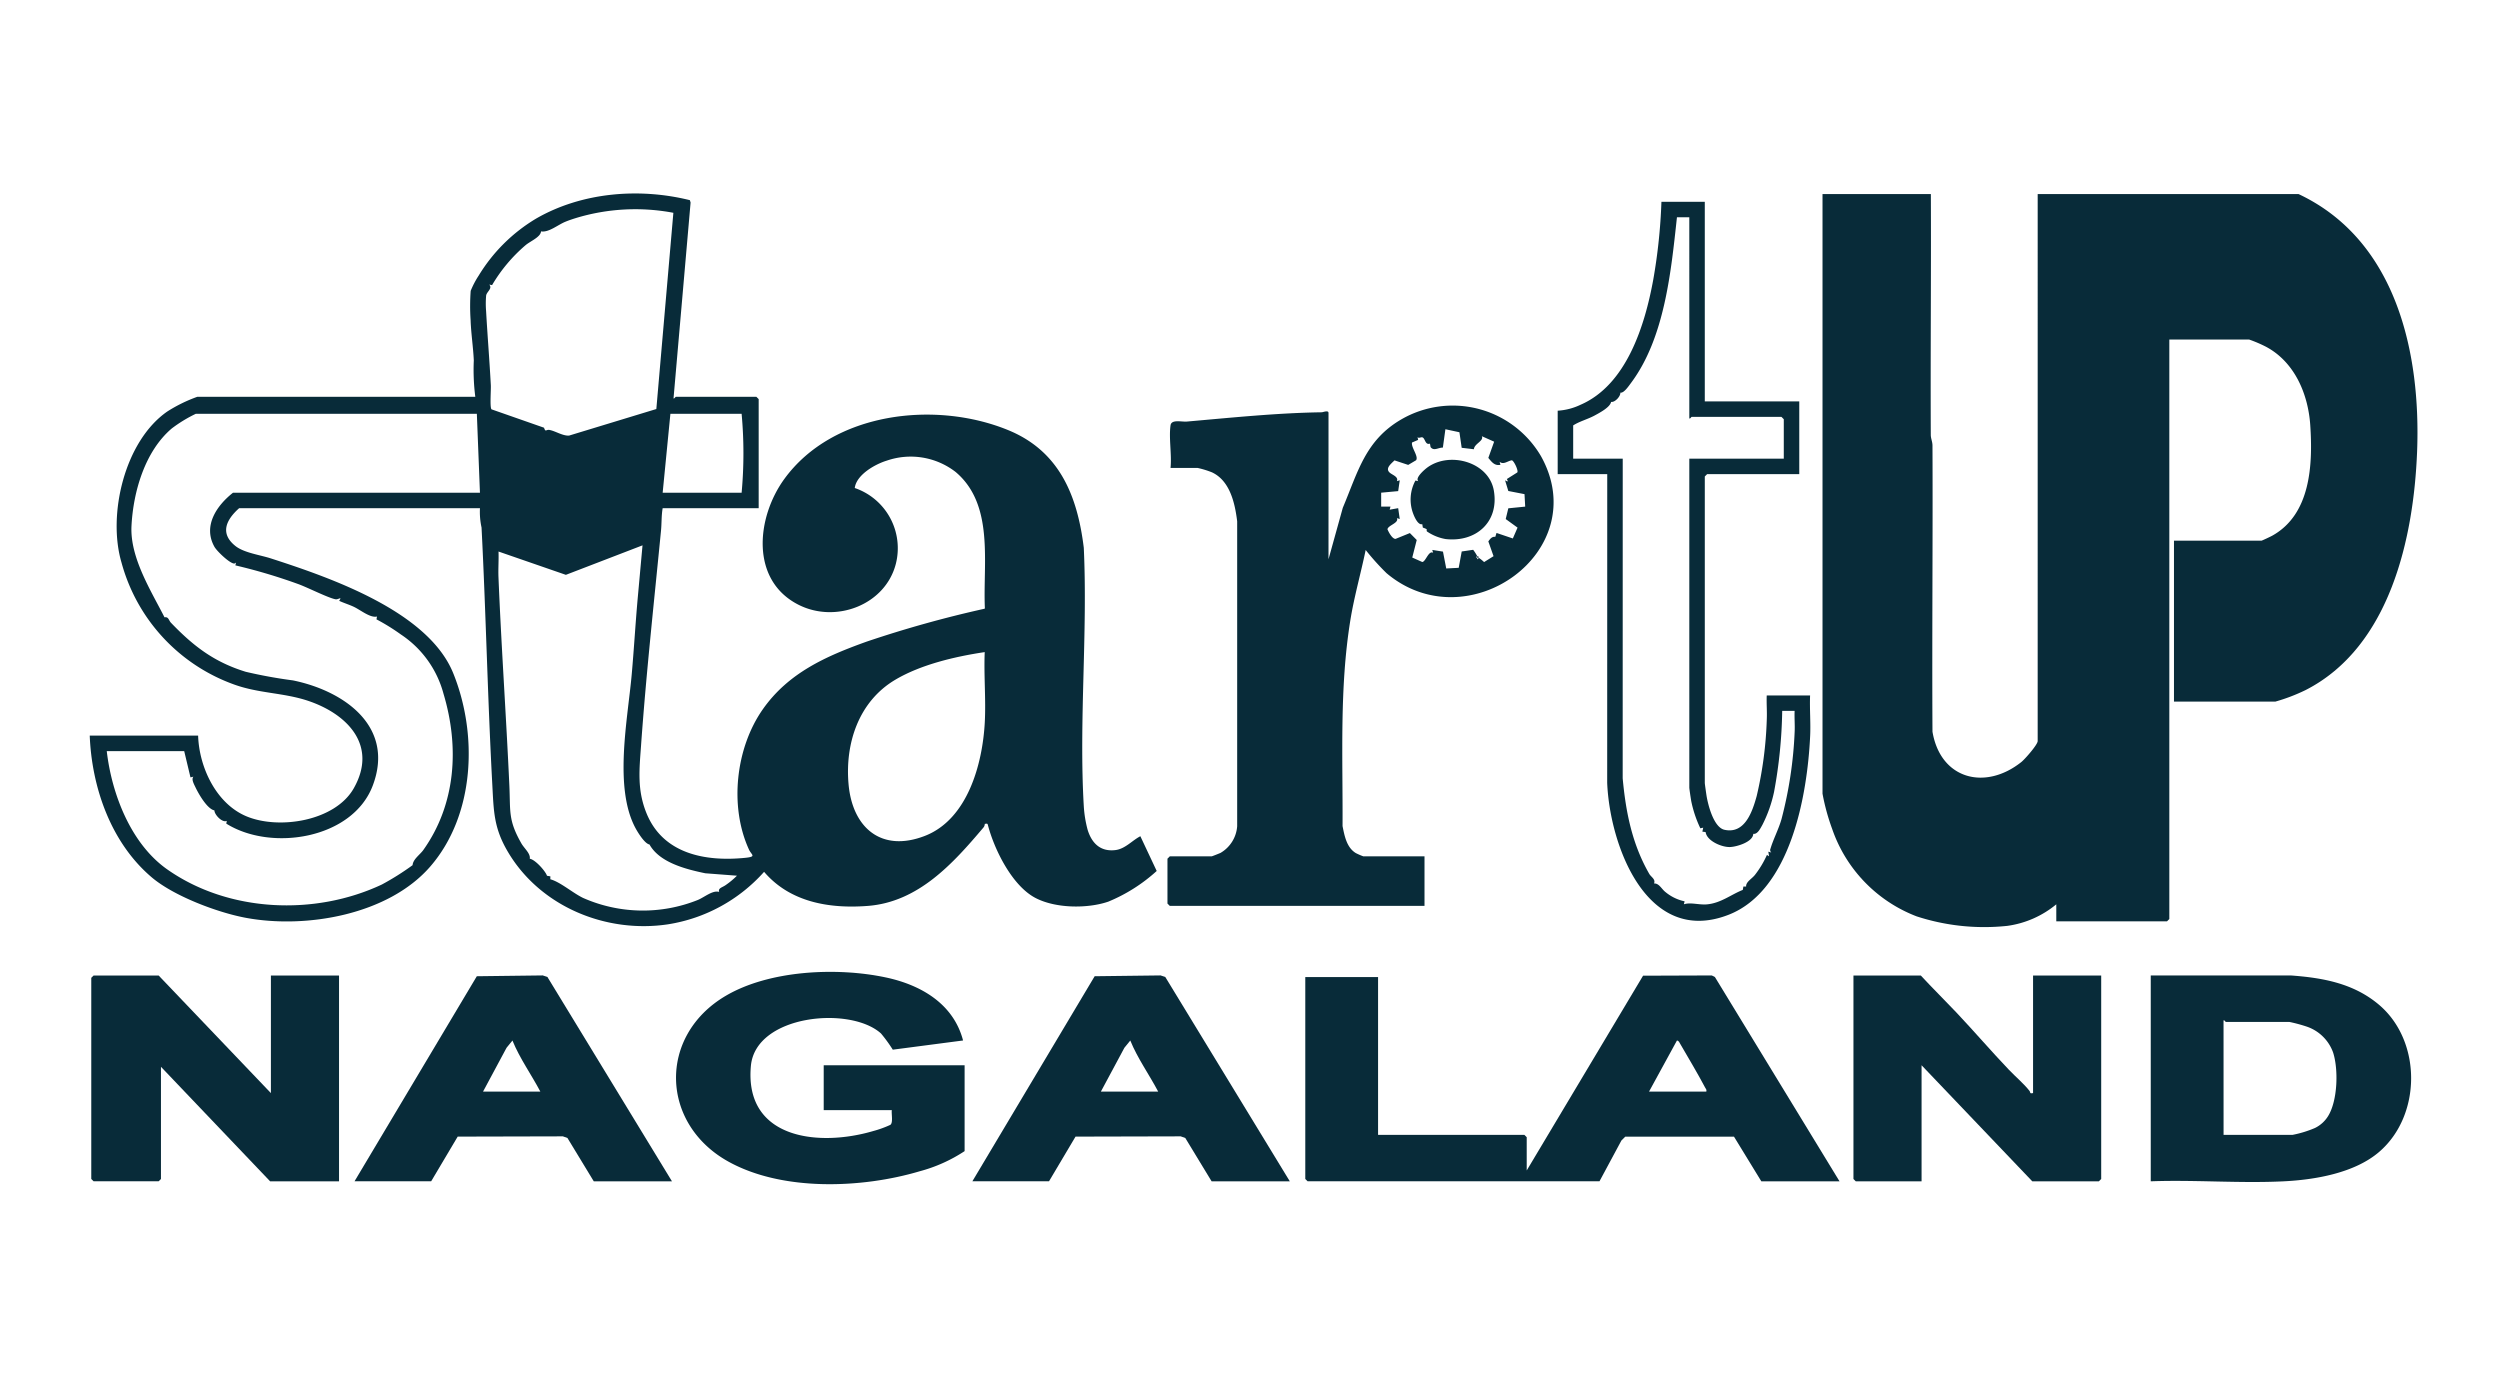 <svg xmlns="http://www.w3.org/2000/svg" xmlns:xlink="http://www.w3.org/1999/xlink" width="344" height="189" viewBox="0 0 344 189">
  <defs>
    <clipPath id="clip-path">
      <rect id="Rectangle_811" data-name="Rectangle 811" width="320.303" height="136.325" fill="#082b39"/>
    </clipPath>
  </defs>
  <g id="Startup_V_0.2" data-name="Startup V 0.2" transform="translate(-0.5 -0.438)">
    <rect id="Rectangle_816" data-name="Rectangle 816" width="344" height="189" transform="translate(0.499 0.438)" fill="none"/>
    <g id="Group_3013" data-name="Group 3013" transform="translate(12.847 27.06)" clip-path="url(#clip-path)">
      <path id="Path_5743" data-name="Path 5743" d="M232.112.076c.051,11.036-.064,22.08-.01,33.119,0,.523.23.947.233,1.471.06,13.128-.078,26.257,0,39.385,1.1,6.557,7.264,8.14,12.238,4.166.483-.386,2.237-2.383,2.237-2.874V.076h35.9c13.438,6.327,16.843,21.808,16.306,35.457-.469,11.892-3.739,26.867-15.34,32.79a25.035,25.035,0,0,1-4.163,1.59H265.564V47.769H277.6c.08,0,1.275-.571,1.458-.672,5.329-2.943,5.618-9.783,5.26-15.2-.283-4.282-2.137-8.679-6.04-10.785A17.916,17.916,0,0,0,275.9,20.09H264.924V99.827l-.319.319H249.371V97.805a13.41,13.41,0,0,1-6.728,2.964,30.014,30.014,0,0,1-12.5-1.31,19.77,19.77,0,0,1-11.613-12.03,29.675,29.675,0,0,1-1.327-4.848V.076Z" transform="translate(21.228 0.007)" fill="#082b39"/>
      <path id="Path_5744" data-name="Path 5744" d="M53.054,27.976a29.22,29.22,0,0,1-.206-5.01c-.076-1.742-.385-3.786-.438-5.523A28.9,28.9,0,0,1,52.42,13.4a11.89,11.89,0,0,1,1.1-2.1A23.1,23.1,0,0,1,61.43,3.451C67.719-.176,75.618-.808,82.578.921l.1.328-2.347,26.94c.085.1.27-.213.318-.213H91.726l.321.319v15.01H78.835c-.179,1.022-.127,2.053-.226,3.074-.957,9.83-2.046,19.707-2.75,29.616-.235,3.3-.549,6.058.74,9.255,2.268,5.628,8.1,6.721,13.622,6.162,1.579-.16.829-.4.5-1.112C87.988,84.369,88.876,76.321,92.6,71c3.518-5.031,8.694-7.323,14.308-9.336a157.128,157.128,0,0,1,16.241-4.53l.02-.11c-.268-6.218,1.327-14.228-4.053-18.727a10.1,10.1,0,0,0-9.434-1.539c-1.636.5-4.19,1.952-4.414,3.771a8.748,8.748,0,0,1,5.648,10.45c-1.456,5.636-8.225,8.192-13.333,5.641-6.74-3.368-5.856-12.043-2-17.344,6.7-9.2,20.744-10.818,30.772-6.723,7.051,2.879,9.545,8.989,10.427,16.195.547,11.678-.679,23.944,0,35.553a16.093,16.093,0,0,0,.539,3.292c.576,1.84,1.779,3.012,3.828,2.754,1.332-.168,2.283-1.317,3.417-1.906l2.249,4.783a22.8,22.8,0,0,1-6.661,4.221c-2.906.992-7.291.932-10.041-.519-3.205-1.692-5.651-6.652-6.536-10.061-.064-.243-.247-.117-.42-.126a.777.777,0,0,1-.205.533c-4.174,4.934-8.931,10.217-15.878,10.758-5.288.412-10.708-.5-14.282-4.688a22.367,22.367,0,0,1-13.224,7.222c-8.511,1.282-17.545-2.429-22-9.924-1.978-3.326-1.973-5.575-2.175-9.324-.636-11.787-.877-23.567-1.48-35.357a10.076,10.076,0,0,1-.218-2.655H20.561c-1.777,1.58-2.7,3.457-.518,5.2,1.184.945,3.388,1.228,4.89,1.715,8.158,2.639,21.639,7.267,25.09,15.807,3.407,8.433,2.972,19.485-3.147,26.566-5.744,6.649-17.074,8.629-25.406,7.076-3.912-.729-9.92-3-12.952-5.58C2.936,89.348.285,81.773,0,74.6H14.915c.135,4.334,2.478,9.374,6.671,11.112,4.5,1.866,12.195.638,14.747-3.868,3.326-5.872-.846-10.206-6.29-12.034C26.7,68.691,23.312,68.8,19.916,67.584A24.7,24.7,0,0,1,4.365,50.761c-1.929-6.594.43-16.674,6.3-20.755a20.427,20.427,0,0,1,4.147-2.031ZM80.308,2.659A28.152,28.152,0,0,0,66.9,3.38c-.478.151-.959.307-1.423.5C64.422,4.3,63.162,5.4,62.1,5.217,62.045,6,60.65,6.546,59.978,7.11a21.66,21.66,0,0,0-4.616,5.5l-.387-.074c.48.555-.338.961-.428,1.5a12.7,12.7,0,0,0-.008,2.135c.191,3.388.472,6.821.652,10.208.035.665-.155,2.975.087,3.32l7.232,2.531c.235.693.261.207.773.311.838.169,1.775.815,2.661.778L77.965,29.66ZM53.268,30.318H14.594a19.141,19.141,0,0,0-3.307,2.017c-3.7,3.148-5.3,8.706-5.54,13.413C5.521,50.1,8.44,54.671,10.291,58.322c.569-.106.558.4.888.748,3.089,3.216,5.941,5.411,10.292,6.748A65.866,65.866,0,0,0,27.959,67c7.066,1.447,14.057,6.357,10.984,14.477-2.781,7.35-13.972,9.115-20.156,5.23l.076-.377c-.608.3-1.7-.834-1.706-1.44-.987-.2-2.158-2.231-2.617-3.2-.192-.406-.593-1.109-.268-1.442l-.408.1L13,76.734H2.344c.682,5.9,3.313,12.753,8.323,16.274C19.1,98.937,30.986,99.426,40.2,95.086a36.418,36.418,0,0,0,4.226-2.661c.055-.816,1.015-1.439,1.471-2.078,4.5-6.319,4.977-14.184,2.787-21.494a14.171,14.171,0,0,0-5.878-8.178A28.383,28.383,0,0,0,39.455,58.6l.074-.388c-.918.221-2.205-.858-3.159-1.322-.624-.3-1.4-.535-2.044-.836l.17-.294c0-.17-.361.132-.678.077-.977-.169-3.9-1.655-5.154-2.1a76.617,76.617,0,0,0-8.625-2.564l.1-.407a.368.368,0,0,1-.256.156c-.622-.008-2.382-1.7-2.721-2.3-1.622-2.878.319-5.686,2.546-7.44H53.694Zm36.435,0H79.9L78.835,41.177H89.7a59.4,59.4,0,0,0,0-10.859m-13.637,18.1L65.517,52.476,56.25,49.269c.041,1.167-.054,2.35-.007,3.518.39,9.563,1.066,19.17,1.5,28.731.162,3.527-.19,4.69,1.659,7.925.4.693,1.265,1.378,1.148,2.1.756.111,2.186,1.733,2.366,2.339l.47.082-.012.4c1.411.391,3.017,1.84,4.512,2.571a20.341,20.341,0,0,0,15.781.281c.895-.363,2.069-1.392,2.946-1.108-.191-.544.452-.608.937-.974a10.677,10.677,0,0,0,1.508-1.26l-4.354-.333c-2.707-.562-6.3-1.478-7.68-3.962-.637-.1-1.553-1.565-1.907-2.215-3.035-5.582-1.091-15.009-.542-21.162.317-3.558.519-7.108.84-10.659Zm47.088,14.69c-4.027.6-8.753,1.7-12.291,3.794-5.036,2.975-6.952,8.738-6.444,14.4.535,5.964,4.5,9.409,10.484,7.1,5.9-2.278,7.949-9.906,8.257-15.6.172-3.175-.14-6.5-.007-9.694" transform="translate(0 0)" fill="#082b39"/>
      <path id="Path_5745" data-name="Path 5745" d="M174.127,45.676h-.213c-.029-.058.03-.16,0-.213.242-.037.2.2.213.213" transform="translate(16.997 4.443)" fill="#082b39"/>
      <path id="Path_5746" data-name="Path 5746" d="M157.252,47.733l1.967-7.084c2.093-4.957,3.093-9.284,8.063-12.169a14.089,14.089,0,0,1,19.2,5.055c7.314,13.069-10.065,25.537-21.24,16.115a33.566,33.566,0,0,1-2.875-3.194c-.669,3.239-1.588,6.431-2.115,9.705-1.5,9.332-1.017,18.824-1.067,28.285.27,1.343.558,2.942,1.823,3.715a9.634,9.634,0,0,0,1.038.452h8.416v6.814H135.412l-.319-.319V88.932l.319-.319h5.753c.066,0,1.062-.4,1.228-.475a4.624,4.624,0,0,0,2.292-3.671V42.51c-.305-2.487-.985-5.587-3.479-6.743a12.774,12.774,0,0,0-1.961-.6h-3.729c.186-1.822-.249-4.1,0-5.859.121-.866,1.507-.458,2.248-.523,6.036-.528,12.491-1.194,18.54-1.276.209,0,.95-.339.95.1Zm20.668-.213a6.642,6.642,0,0,1,.742.6l1.3-.811-.717-2.033c.255-.352.5-.692.959-.629l.168-.536,2.244.759.649-1.491-1.628-1.18.356-1.478,2.324-.232-.094-1.717-2.229-.434-.447-1.471c.34.184.484.281.248-.177l1.438-.906c.179-.255-.467-1.607-.749-1.67-.573.076-1.158.666-1.688.2l.113.424c-.809.16-1.2-.393-1.664-.954l.8-2.232L178.35,30.8c.317.656-1.059,1.035-1.089,1.794l-1.684-.2-.31-2.139-1.93-.413-.348,2.525c-.632-.013-1.242.528-1.695-.076l-.081-.471c-.622.226-.656-.615-.965-.825-.246-.168-.564.188-.75-.088l.087.4-.839.36c-.157.663.939,1.916.555,2.44l-1.083.642-1.886-.624c-.494.493-1.3,1.1-.667,1.681.351.322,1.251.57,1,1.18l.389-.12-.215,1.489-2.341.216v1.917h1.281l-.112.423,1.172-.209.215,1.49-.39-.119c.308.678-1.181.956-1.3,1.526.155.4.674,1.358,1.119,1.328l1.966-.8.943.953-.615,2.415,1.373.613c.482-.027.862-1.616,1.5-1.271l-.12-.39,1.472.232.45,2.32,1.715-.09.414-2.248,1.576-.231a5.65,5.65,0,0,1,.553.868l-.136.123c-.018.134.114.069.136.09s-.027.211.107.211Z" transform="translate(13.203 2.6)" fill="#082b39"/>
      <path id="Path_5747" data-name="Path 5747" d="M225.878,126.345h-10.76l-3.76-6.144-14.958,0-.533.531-3.016,5.611H152.687l-.319-.319V98.239h10.015v21.718h20.135l.319.319v4.578l16.01-26.8,9.456-.035.427.213ZM207.553,114c.068-.282-.07-.371-.176-.57-1.037-1.966-2.281-4.029-3.4-5.966-.112-.193-.207-.471-.468-.491L199.669,114Z" transform="translate(14.892 9.58)" fill="#082b39"/>
      <path id="Path_5748" data-name="Path 5748" d="M113.2,122.236a21.039,21.039,0,0,1-6.176,2.771c-7.956,2.366-18.918,2.8-26.358-1.347-9.35-5.212-9.661-17.288-.348-22.785,6.027-3.556,15.354-3.967,22.062-2.532,4.825,1.031,9.293,3.626,10.607,8.669l-9.669,1.266a20.53,20.53,0,0,0-1.62-2.227c-4.212-3.826-17.268-2.6-17.907,4.471-.911,10.072,9.352,11.164,16.84,8.95a14.622,14.622,0,0,0,2.346-.849c.414-.28.13-1.518.207-2.029H93.812v-6.175H113.2Z" transform="translate(7.183 9.536)" fill="#082b39"/>
      <path id="Path_5749" data-name="Path 5749" d="M24.91,114.208V98.026h9.375v28.318H24.8L9.782,110.588v15.436l-.319.319H.514l-.321-.319V98.345l.321-.319H9.463Z" transform="translate(0.019 9.581)" fill="#082b39"/>
      <path id="Path_5750" data-name="Path 5750" d="M230.348,98.026c1.6,1.732,3.29,3.391,4.906,5.1,2.439,2.587,4.782,5.317,7.234,7.889.929.974,2,1.85,2.835,2.911.126.16-.044.4.472.277V98.026h9.376v28l-.321.319h-9.162l-15.234-15.969v15.969H221.4l-.319-.319v-28Z" transform="translate(21.607 9.581)" fill="#082b39"/>
      <path id="Path_5751" data-name="Path 5751" d="M258.346,126.345V98.026l19.289-.005c4.428.324,8.657,1.092,12.139,4.051,5.882,5,5.85,15.2,0,20.228-3.4,2.922-8.86,3.842-13.2,4.051-5.989.289-12.21-.227-18.224-.005m10.015-6.388h9.481a15.036,15.036,0,0,0,3.1-.951,4.36,4.36,0,0,0,1.792-1.616c1.327-2.11,1.456-6.421.7-8.771a5.846,5.846,0,0,0-3.668-3.574,21.507,21.507,0,0,0-2.351-.631H268.68c-.063,0-.153-.261-.319-.213Z" transform="translate(25.25 9.58)" fill="#082b39"/>
      <path id="Path_5752" data-name="Path 5752" d="M204.248,1.045V28.511h13V38.518H204.568l-.319.319V81c0,.143.179,1.371.227,1.689.2,1.3.985,4.435,2.476,4.765,2.8.62,3.84-2.475,4.437-4.641a52.879,52.879,0,0,0,1.389-10.536c.05-1.1-.051-2.211-.007-3.306h5.966c-.074,1.873.1,3.775.005,5.648-.389,8.039-2.655,21.207-11.24,24.538C196.3,103.5,191.18,89.659,190.818,81l.007-42.483h-6.818V29.789a8.45,8.45,0,0,0,3.13-.811c6.351-2.742,8.878-10.956,10.023-17.237a76.835,76.835,0,0,0,1.122-10.7Zm-2.131,2.13h-1.7c-.812,7.476-1.683,16.564-6.3,22.768-.33.443-1.017,1.47-1.484,1.356.034.518-.752,1.369-1.278,1.278-.124.734-1.576,1.5-2.3,1.891-.955.513-2.025.771-2.916,1.345V36.39h6.818l-.007,43.973c.426,4.67,1.3,9.064,3.66,13.163.244.423.906.739.651,1.319.683-.055,1.038.756,1.555,1.16a6.124,6.124,0,0,0,2.655,1.293l-.1.408c.951-.307,2.079.115,3.205.008,1.9-.181,3.3-1.356,4.9-1.986l.083-.469.379.008c-.064-.639.818-1.085,1.222-1.618a13.271,13.271,0,0,0,1.639-2.733l.294.181-.106-.629.423.113a.434.434,0,0,1-.119-.536c.388-1.3,1.11-2.655,1.509-4.044a56.437,56.437,0,0,0,1.813-12.027c.045-.955-.045-1.927-.005-2.88H214.9a65.93,65.93,0,0,1-1.117,11.126,18.348,18.348,0,0,1-1.611,4.563c-.279.494-.661,1.313-1.254,1.232-.031,1.092-2.214,1.768-3.172,1.812-1.139.053-3.219-.83-3.385-2.06l-.444-.053.114-.551-.394.087a16.14,16.14,0,0,1-1.256-3.75c-.06-.349-.263-1.681-.263-1.866V36.39h13V30.96l-.319-.319H202.437c-.063,0-.153.26-.319.213Z" transform="translate(17.984 0.102)" fill="#082b39"/>
      <path id="Path_5753" data-name="Path 5753" d="M154.316,126.345h-10.76l-3.621-5.962-.629-.223-14.473.036-3.649,6.148H110.637l16.828-28.216,9.071-.112.643.209ZM136.205,114c-1.239-2.355-2.833-4.558-3.837-7.027l-.812,1L128.322,114Z" transform="translate(10.813 9.58)" fill="#082b39"/>
      <path id="Path_5754" data-name="Path 5754" d="M76.87,126.345H66.11l-3.621-5.962-.629-.223-14.473.036-3.649,6.148H33.191L50.019,98.129l9.071-.113.642.21ZM58.759,114c-1.239-2.355-2.833-4.558-3.837-7.027l-.812,1L50.876,114Z" transform="translate(3.244 9.58)" fill="#082b39"/>
      <path id="Path_5755" data-name="Path 5755" d="M166.235,36.238l.393.083c-.483-.439.865-1.607,1.292-1.912,3.081-2.2,8.432-.72,9.107,3.231.735,4.309-2.47,7.128-6.651,6.647a6.531,6.531,0,0,1-2.561-1.047c-.149-.262.277-.25-.56-.526l-.083-.478c-.588.184-1.11-1.045-1.287-1.553a5.484,5.484,0,0,1,.35-4.445" transform="translate(16.182 3.263)" fill="#082b39"/>
    </g>
  </g>
</svg>
